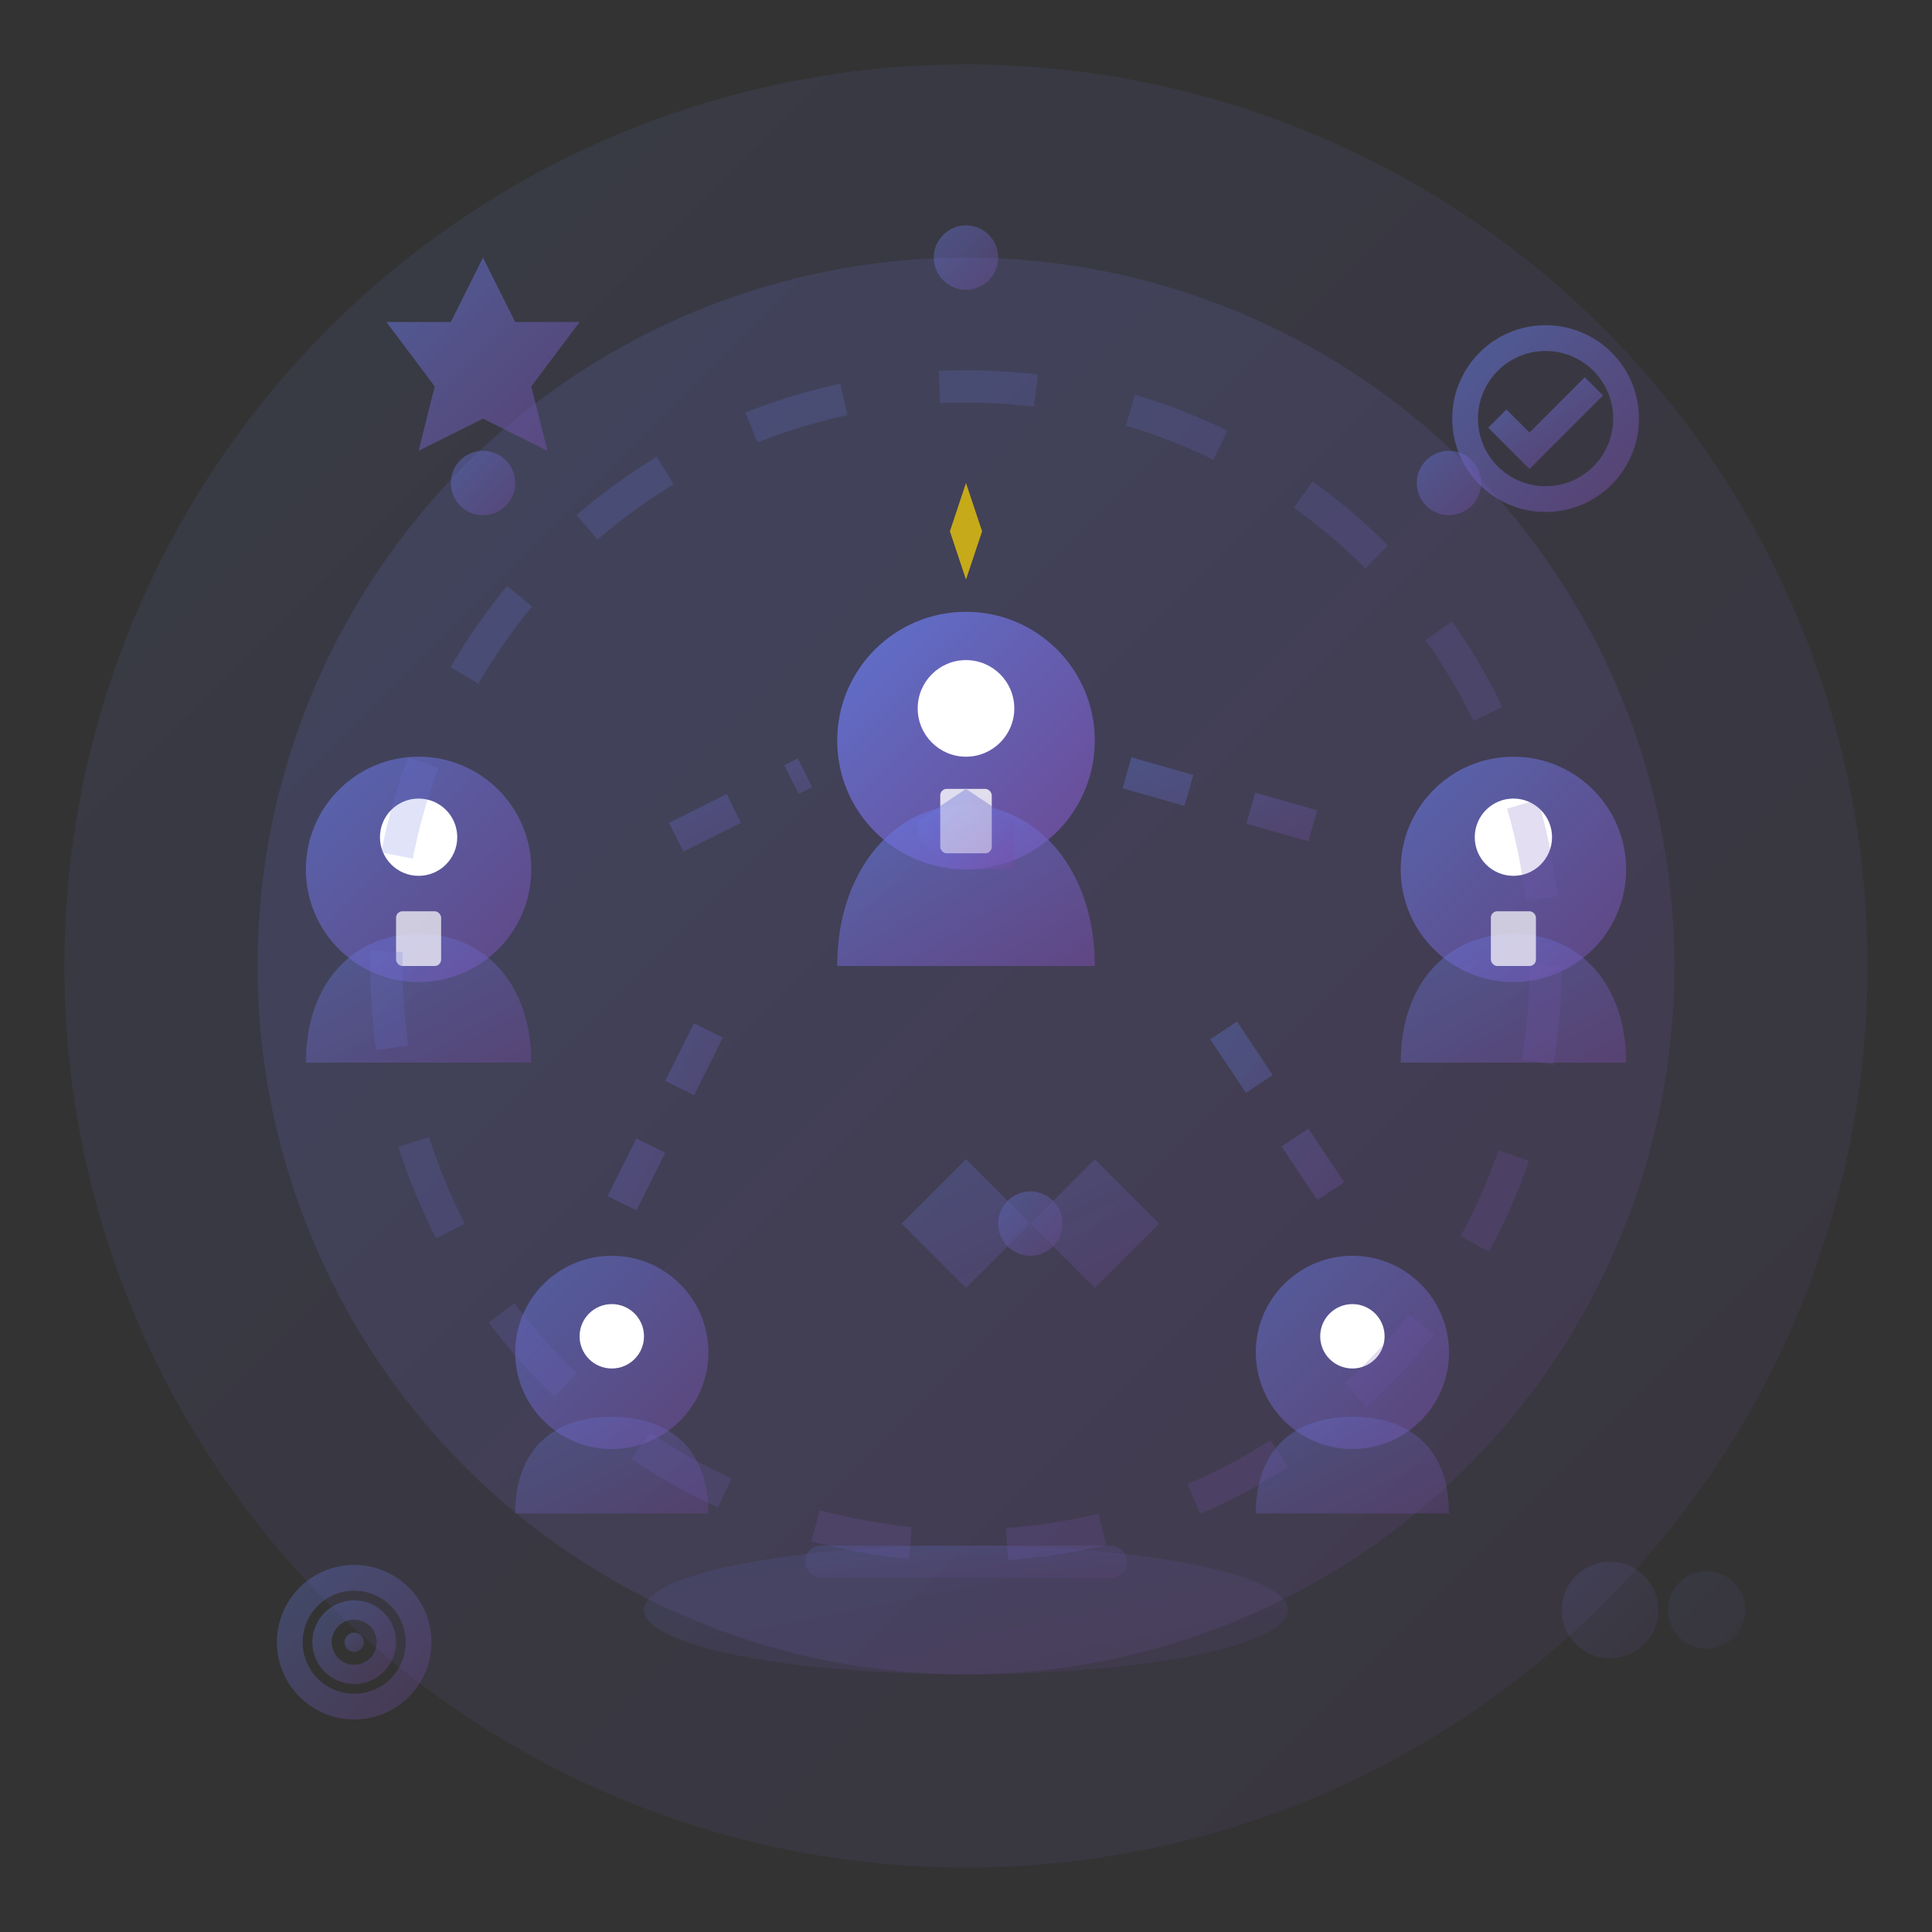 <svg width="60" height="60" viewBox="0 0 60 60" fill="none" xmlns="http://www.w3.org/2000/svg">
  <rect x="0" y="0" width="60" height="60" fill="#333333" stroke="none"/>
  <defs>
    <linearGradient id="team-gradient" x1="0%" y1="0%" x2="100%" y2="100%">
      <stop offset="0%" style="stop-color:#667eea;stop-opacity:1" />
      <stop offset="100%" style="stop-color:#764ba2;stop-opacity:1" />
    </linearGradient>
  </defs>
  
  <!-- Background circles -->
  <circle cx="30" cy="30" r="28" fill="url(#team-gradient)" opacity="0.1"/>
  <circle cx="30" cy="30" r="22" fill="url(#team-gradient)" opacity="0.15"/>
  
  <!-- Main team member (center) -->
  <g transform="translate(25, 18)">
    <circle cx="5" cy="5" r="4" fill="url(#team-gradient)" opacity="0.8"/>
    <circle cx="5" cy="4" r="1.5" fill="#fff"/>
    <path d="M1 12C1 9 2.8 7 5 7S9 9 9 12" fill="url(#team-gradient)" opacity="0.6"/>
    
    <!-- Professional attire details -->
    <rect x="4.2" y="6.5" width="1.6" height="2" rx="0.2" fill="#fff" opacity="0.8"/>
    <path d="M3.5 8L4.5 9L6.5 9L6.5 7.5L5 6.5L3.5 7.5Z" fill="url(#team-gradient)" opacity="0.4"/>
  </g>
  
  <!-- Team member 2 (left) -->
  <g transform="translate(8, 22)">
    <circle cx="5" cy="5" r="3.5" fill="url(#team-gradient)" opacity="0.6"/>
    <circle cx="5" cy="4" r="1.2" fill="#fff"/>
    <path d="M1.5 11C1.5 8.5 3 7 5 7S8.5 8.5 8.5 11" fill="url(#team-gradient)" opacity="0.4"/>
    
    <!-- Professional details -->
    <rect x="4.3" y="6.3" width="1.4" height="1.7" rx="0.2" fill="#fff" opacity="0.7"/>
  </g>
  
  <!-- Team member 3 (right) -->
  <g transform="translate(42, 22)">
    <circle cx="5" cy="5" r="3.5" fill="url(#team-gradient)" opacity="0.6"/>
    <circle cx="5" cy="4" r="1.2" fill="#fff"/>
    <path d="M1.5 11C1.5 8.5 3 7 5 7S8.5 8.5 8.5 11" fill="url(#team-gradient)" opacity="0.4"/>
    
    <!-- Professional details -->
    <rect x="4.3" y="6.3" width="1.4" height="1.7" rx="0.2" fill="#fff" opacity="0.7"/>
  </g>
  
  <!-- Team member 4 (bottom left) -->
  <g transform="translate(15, 38)">
    <circle cx="4" cy="4" r="3" fill="url(#team-gradient)" opacity="0.5"/>
    <circle cx="4" cy="3.5" r="1" fill="#fff"/>
    <path d="M1 9C1 7 2.2 6 4 6S7 7 7 9" fill="url(#team-gradient)" opacity="0.3"/>
  </g>
  
  <!-- Team member 5 (bottom right) -->
  <g transform="translate(38, 38)">
    <circle cx="4" cy="4" r="3" fill="url(#team-gradient)" opacity="0.5"/>
    <circle cx="4" cy="3.5" r="1" fill="#fff"/>
    <path d="M1 9C1 7 2.2 6 4 6S7 7 7 9" fill="url(#team-gradient)" opacity="0.3"/>
  </g>
  
  <!-- Connection lines between team members -->
  <g stroke="url(#team-gradient)" stroke-width="1" stroke-dasharray="2,2" opacity="0.3">
    <line x1="21" y1="26" x2="25" y2="24"/>
    <line x1="35" y1="24" x2="42" y2="26"/>
    <line x1="22" y1="32" x2="19" y2="38"/>
    <line x1="38" y1="32" x2="42" y2="38"/>
    <line x1="30" y1="30" x2="30" y2="35"/>
  </g>
  
  <!-- Collaboration symbols -->
  <g transform="translate(28, 35)" opacity="0.6">
    <!-- Handshake/collaboration icon -->
    <path d="M0 3L2 1L4 3L6 1L8 3L6 5L4 3L2 5Z" fill="url(#team-gradient)" opacity="0.4"/>
    <circle cx="4" cy="3" r="1" fill="url(#team-gradient)" opacity="0.6"/>
  </g>
  
  <!-- Team unity circle -->
  <circle cx="30" cy="30" r="18" fill="none" stroke="url(#team-gradient)" stroke-width="1" stroke-dasharray="3,3" opacity="0.2">
    <animate attributeName="stroke-dashoffset" values="0;12;0" dur="8s" repeatCount="indefinite"/>
  </circle>
  
  <!-- Professional badges/achievements -->
  <g transform="translate(12, 8)" opacity="0.5">
    <path d="M3 0L4 2L6 2L4.5 4L5 6L3 5L1 6L1.5 4L0 2L2 2Z" fill="url(#team-gradient)"/>
  </g>
  
  <g transform="translate(45, 10)" opacity="0.5">
    <circle cx="3" cy="3" r="2.5" fill="none" stroke="url(#team-gradient)" stroke-width="0.8"/>
    <path d="M1.5 3L2.5 4L4.5 2" stroke="url(#team-gradient)" stroke-width="0.8" fill="none"/>
  </g>
  
  <!-- Meeting/conference table -->
  <g transform="translate(20, 48)" opacity="0.4">
    <ellipse cx="10" cy="2" rx="10" ry="2" fill="url(#team-gradient)" opacity="0.3"/>
    <rect x="5" y="0" width="10" height="1" rx="0.5" fill="url(#team-gradient)" opacity="0.4"/>
  </g>
  
  <!-- Floating team-related icons -->
  <g opacity="0.3">
    <!-- Team goal/target -->
    <g transform="translate(8, 48)">
      <circle cx="3" cy="3" r="2" fill="none" stroke="url(#team-gradient)" stroke-width="0.8"/>
      <circle cx="3" cy="3" r="1" fill="none" stroke="url(#team-gradient)" stroke-width="0.6"/>
      <circle cx="3" cy="3" r="0.3" fill="url(#team-gradient)"/>
    </g>
    
    <!-- Communication bubbles -->
    <g transform="translate(48, 48)">
      <circle cx="2" cy="2" r="1.5" fill="url(#team-gradient)" opacity="0.4">
        <animate attributeName="opacity" values="0.4;0.8;0.4" dur="2s" repeatCount="indefinite"/>
      </circle>
      <circle cx="5" cy="2" r="1.2" fill="url(#team-gradient)" opacity="0.3">
        <animate attributeName="opacity" values="0.3;0.7;0.3" dur="2s" repeatCount="indefinite" begin="0.5s"/>
      </circle>
    </g>
  </g>
  
  <!-- Skill/expertise indicators -->
  <g opacity="0.4">
    <circle cx="15" cy="15" r="1" fill="url(#team-gradient)">
      <animate attributeName="r" values="1;1.5;1" dur="3s" repeatCount="indefinite"/>
    </circle>
    <circle cx="45" cy="15" r="1" fill="url(#team-gradient)">
      <animate attributeName="r" values="1;1.5;1" dur="3s" repeatCount="indefinite" begin="1s"/>
    </circle>
    <circle cx="30" cy="8" r="1" fill="url(#team-gradient)">
      <animate attributeName="r" values="1;1.5;1" dur="3s" repeatCount="indefinite" begin="2s"/>
    </circle>
  </g>
  
  <!-- Leadership indicator on main member -->
  <g transform="translate(27, 15)" opacity="0.7">
    <path d="M3 0L3.5 1.5L5 1L3.5 1.5L3 3L2.5 1.5L1 1L2.5 1.5Z" fill="#FFD700"/>
  </g>
</svg>
